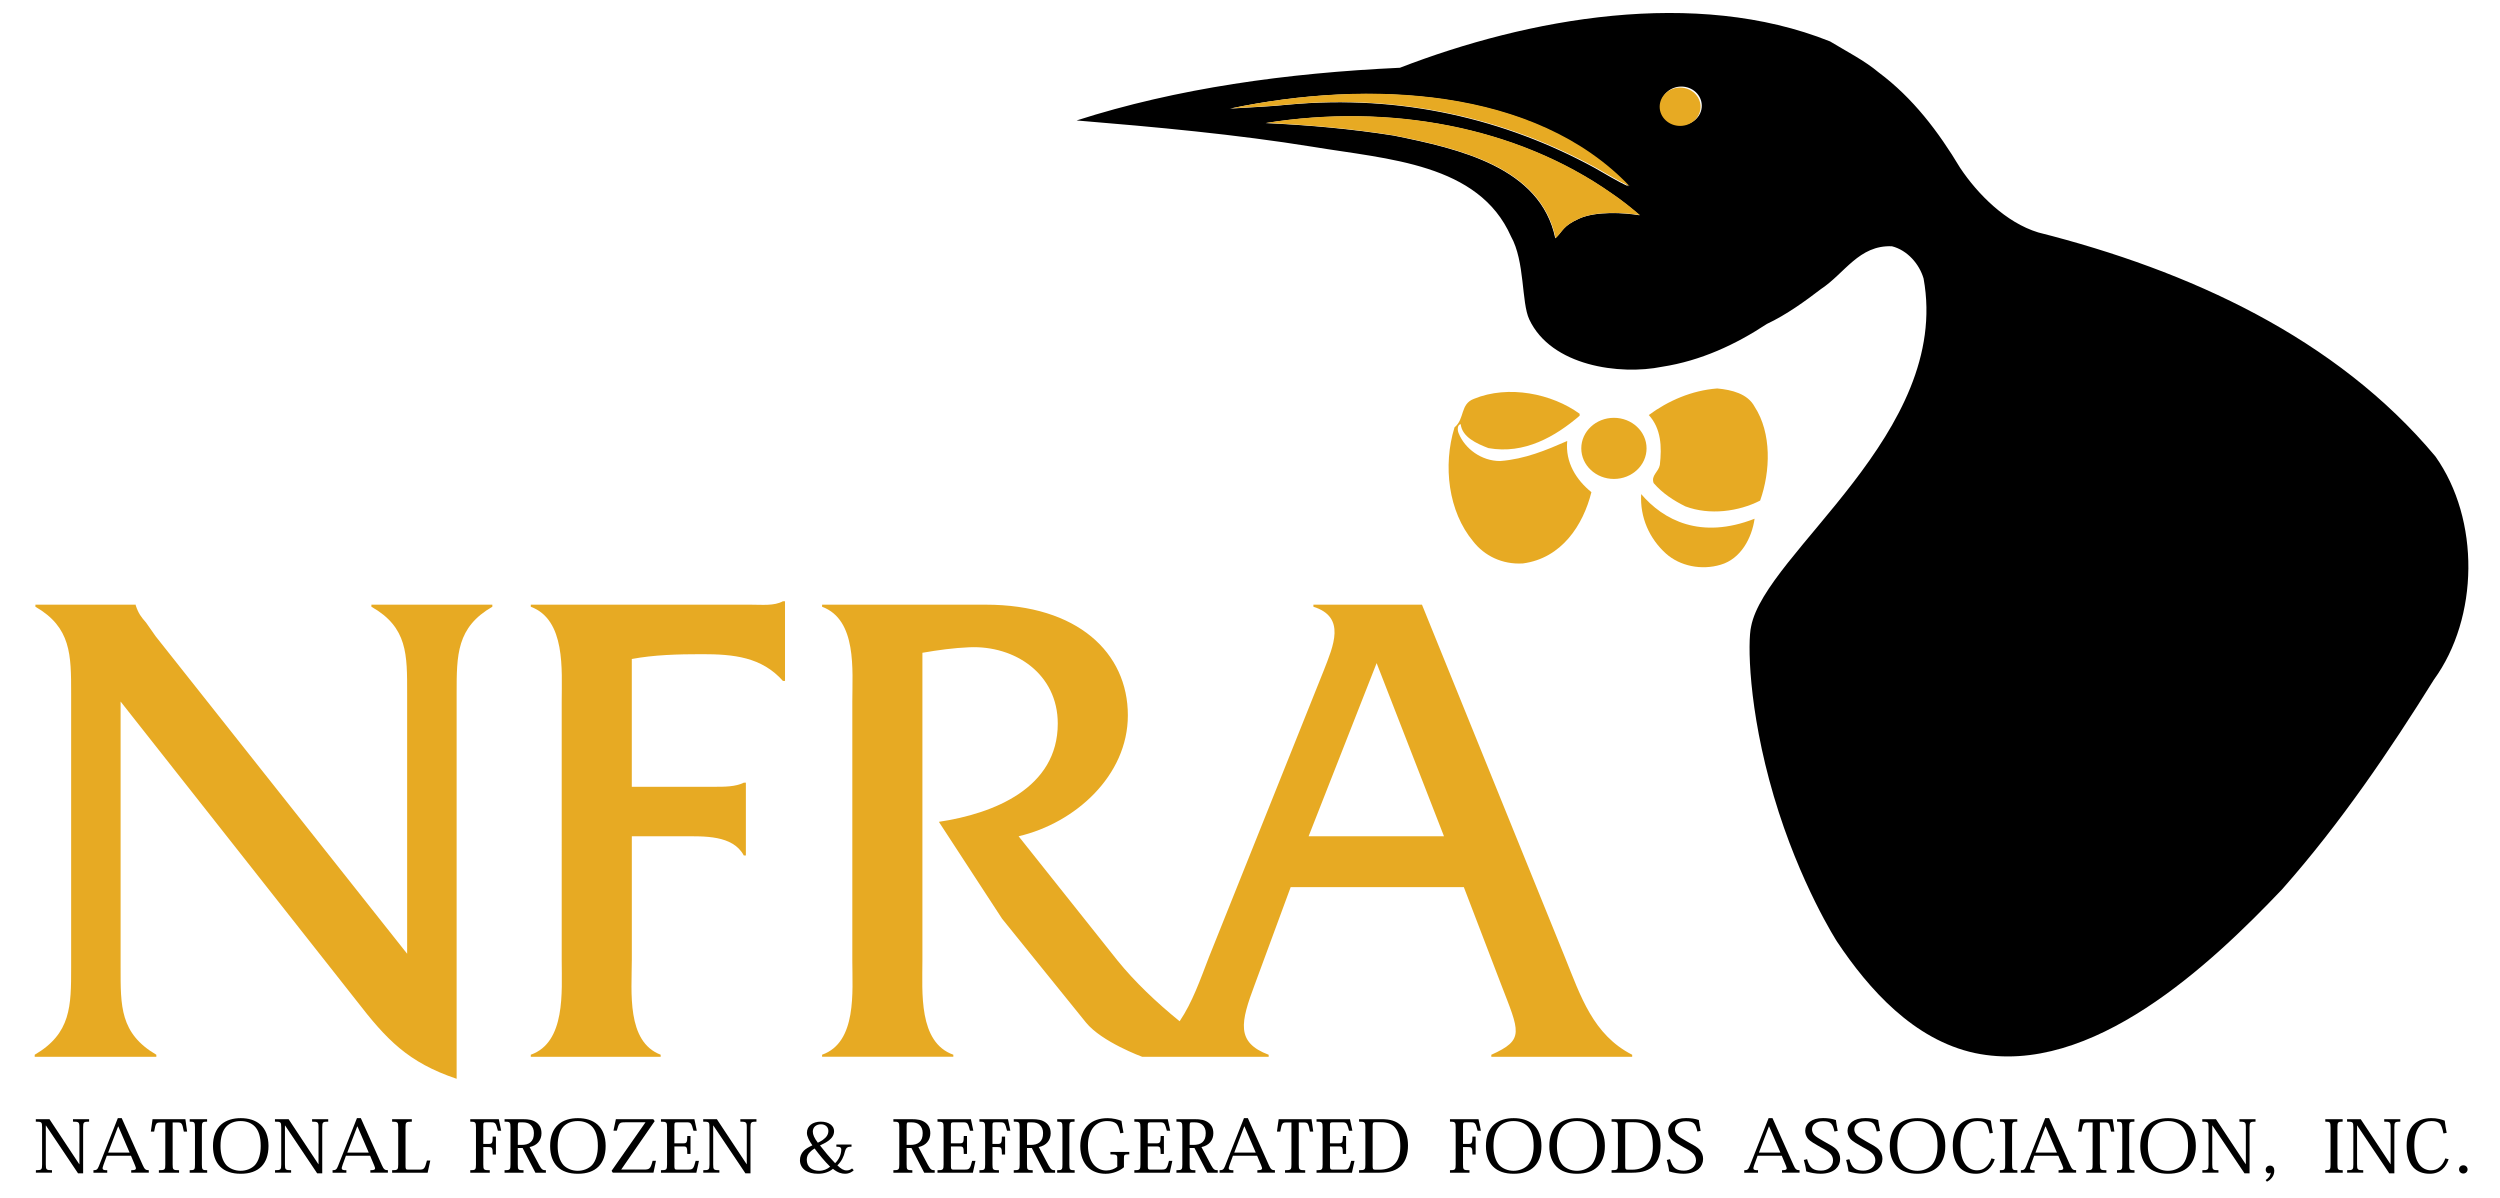 <?xml version="1.0" encoding="utf-8"?>
<!-- Generator: Adobe Illustrator 21.1.0, SVG Export Plug-In . SVG Version: 6.00 Build 0)  -->
<svg version="1.1" id="Layer_1" xmlns="http://www.w3.org/2000/svg" xmlns:xlink="http://www.w3.org/1999/xlink" x="0px" y="0px"
	 viewBox="0 0 97.59 46.769" style="enable-background:new 0 0 97.59 46.769;" xml:space="preserve">
<style type="text/css">
	.st0{fill:#E7AA23;}
</style>
<g>
	<g>
		<path class="st0" d="M68.492,15.874c0.674,1.036,0.621,2.528,0.217,3.667c-0.838,0.429-1.971,0.582-2.917,0.227
			c-0.458-0.227-0.89-0.506-1.241-0.911c-0.108-0.302,0.19-0.429,0.243-0.708c0.08-0.708,0.054-1.416-0.432-1.948
			c0.757-0.556,1.673-0.961,2.672-1.037C67.601,15.217,68.221,15.367,68.492,15.874z"/>
		<path class="st0" d="M61.663,16.152v0.076c-0.945,0.81-2.159,1.517-3.563,1.264c-0.459-0.177-1.025-0.429-1.08-0.936
			c-0.135,0.025-0.135,0.228-0.081,0.354c0.243,0.608,0.891,1.087,1.62,1.087c0.973-0.075,1.809-0.429,2.619-0.783
			c-0.081,0.834,0.35,1.517,0.944,1.998c-0.323,1.289-1.16,2.579-2.672,2.782c-0.809,0.051-1.511-0.303-1.943-0.86
			c-0.972-1.164-1.188-2.959-0.729-4.451c0.405-0.329,0.215-0.911,0.756-1.113C58.883,15.014,60.583,15.367,61.663,16.152z"/>
		<path class="st0" d="M68.492,20.249c-0.107,0.758-0.54,1.568-1.323,1.795c-0.755,0.228-1.591,0.051-2.132-0.43
			c-0.647-0.58-1.025-1.416-0.972-2.327C64.929,20.301,66.385,21.075,68.492,20.249z"/>
		<ellipse class="st0" cx="63.001" cy="17.503" rx="1.274" ry="1.193"/>
	</g>
	<path d="M95.066,17.814c-3.869-4.627-9.603-7.25-15.503-8.741c-1.263-0.386-2.36-1.491-3.047-2.52
		c-0.85-1.414-1.838-2.725-3.183-3.728c-0.549-0.463-1.262-0.823-1.894-1.208c-5.268-2.109-11.798-0.901-16.792,1.028
		c-4.417,0.205-8.698,0.797-12.622,2.057c3.1,0.257,6.202,0.54,9.219,1.028c2.936,0.489,6.476,0.644,7.738,3.497
		c0.549,0.977,0.403,2.577,0.714,3.24c0.856,1.829,3.539,2.185,5.185,1.85c1.51-0.232,2.882-0.873,4.089-1.671
		c0.768-0.36,1.509-0.9,2.112-1.362c0.934-0.617,1.483-1.723,2.772-1.671c0.605,0.154,1.07,0.695,1.235,1.259
		c1.093,6.015-6.181,10.702-6.732,13.582c-0.135,0.557-0.126,3.193,0.884,6.621c1.01,3.428,2.473,5.688,2.473,5.688
		c1.235,1.851,2.991,3.83,5.378,4.344c4.552,0.957,9.241-3.502,11.988-6.387l0.058-0.066c2.222-2.519,4.143-5.346,5.872-8.123
		C96.767,24.113,96.821,20.283,95.066,17.814z M63.566,7.273c-0.412-0.179-0.906-0.488-1.317-0.719
		c-3.485-1.902-7.546-2.88-11.964-2.468c-0.74,0.078-1.508,0.103-2.277,0.155C53.386,3.109,59.888,3.417,63.566,7.273z
		 M61.645,8.533c-0.658,0.296-0.631,0.488-0.933,0.771c-0.576-2.776-3.759-3.496-6.31-4.011c-1.619-0.257-3.321-0.411-4.995-0.487
		c4.802-0.771,9.77,0.128,13.501,2.749c0.383,0.258,0.768,0.566,1.097,0.849C63.402,8.302,62.303,8.237,61.645,8.533z M65.633,4.874
		c-0.441,0-0.798-0.335-0.798-0.747c0-0.414,0.357-0.748,0.798-0.748c0.442,0,0.798,0.335,0.798,0.748
		C66.432,4.539,66.075,4.874,65.633,4.874z"/>
	<path d="M89.091,34.711c-0.003,0.002-0.006,0.005-0.01,0.009l-0.009,0.011L89.091,34.711z"/>
	<path d="M3.093,45.445H3.1v-1.437c0-0.206-0.024-0.223-0.251-0.223v-0.097h0.629v0.097c-0.21,0-0.233,0.018-0.233,0.223v1.795
		H3.047l-1.253-1.868H1.788v1.522c0,0.205,0.022,0.223,0.241,0.223v0.097H1.401v-0.097c0.221,0,0.242-0.018,0.242-0.223v-1.451
		c0-0.207-0.018-0.221-0.245-0.221v-0.097h0.533L3.093,45.445z"/>
	<path d="M5.06,44.994H4.22l0.389-1.019h0.012L5.06,44.994z M5.113,45.116l0.158,0.375c0.064,0.147,0.053,0.189-0.149,0.189v0.097
		h0.686v-0.097c-0.119,0-0.164-0.033-0.236-0.197l-0.821-1.836H4.6l-0.741,1.876c-0.052,0.131-0.096,0.158-0.211,0.158v0.097h0.538
		v-0.097c-0.198,0-0.211-0.036-0.146-0.212l0.129-0.353H5.113z"/>
	<path d="M6.739,45.455c0,0.205,0.014,0.226,0.251,0.226v0.097H6.202v-0.097c0.237,0,0.251-0.021,0.251-0.226v-1.638H6.276
		c-0.174,0-0.199,0.013-0.259,0.356H5.888l0.067-0.485h1.281l0.068,0.485H7.176c-0.063-0.349-0.092-0.356-0.259-0.356H6.739V45.455z
		"/>
	<path d="M7.611,44.012c0-0.205-0.018-0.227-0.205-0.227v-0.097h0.678v0.097c-0.187,0-0.204,0.021-0.204,0.227v1.442
		c0,0.205,0.018,0.227,0.207,0.227v0.097H7.404v-0.097c0.19,0,0.207-0.021,0.207-0.227V44.012z"/>
	<path d="M9.394,43.762c0.22,0,0.417,0.069,0.559,0.217c0.139,0.15,0.224,0.386,0.224,0.754c0,0.318-0.077,0.577-0.224,0.746
		c-0.131,0.138-0.339,0.224-0.56,0.224c-0.223,0-0.43-0.086-0.561-0.224c-0.147-0.169-0.224-0.429-0.224-0.746
		c0-0.368,0.085-0.603,0.224-0.754c0.142-0.148,0.339-0.217,0.558-0.217H9.394z M9.397,45.819c0.346,0,0.621-0.094,0.809-0.284
		c0.172-0.175,0.275-0.439,0.275-0.802c0-0.367-0.112-0.649-0.316-0.833c-0.204-0.181-0.477-0.252-0.767-0.252
		c-0.291,0-0.565,0.072-0.768,0.252c-0.204,0.184-0.316,0.466-0.316,0.833c0,0.363,0.103,0.626,0.275,0.802
		c0.188,0.19,0.463,0.284,0.806,0.284H9.397z"/>
	<path d="M12.428,45.445h0.006v-1.437c0-0.206-0.024-0.223-0.251-0.223v-0.097h0.629v0.097c-0.21,0-0.233,0.018-0.233,0.223v1.795
		h-0.197l-1.253-1.868h-0.006v1.522c0,0.205,0.022,0.223,0.241,0.223v0.097h-0.628v-0.097c0.221,0,0.242-0.018,0.242-0.223v-1.451
		c0-0.207-0.018-0.221-0.245-0.221v-0.097h0.533L12.428,45.445z"/>
	<path d="M14.395,44.994h-0.84l0.389-1.019h0.012L14.395,44.994z M14.448,45.116l0.158,0.375c0.064,0.147,0.053,0.189-0.149,0.189
		v0.097h0.685v-0.097c-0.119,0-0.164-0.033-0.236-0.197l-0.821-1.836h-0.151l-0.741,1.876c-0.052,0.131-0.096,0.158-0.211,0.158
		v0.097h0.539v-0.097c-0.198,0-0.211-0.036-0.146-0.212l0.129-0.353H14.448z"/>
	<path d="M16.693,45.778h-1.386v-0.097c0.217,0,0.238-0.02,0.238-0.227V44.01c0-0.205-0.022-0.224-0.238-0.224v-0.097h0.769v0.097
		c-0.231,0-0.246,0.018-0.246,0.228v1.509c0,0.118,0.022,0.134,0.099,0.134h0.441c0.18,0,0.213-0.026,0.296-0.355h0.131
		L16.693,45.778z"/>
	<path d="M19.36,45.068h-0.126c0-0.272-0.027-0.29-0.163-0.29h-0.205v0.677c0,0.209,0.016,0.226,0.252,0.226v0.097h-0.761v-0.097
		c0.204,0,0.223-0.021,0.223-0.226v-1.444c0-0.205-0.022-0.226-0.223-0.226v-0.097h1.114l0.093,0.451h-0.129
		c-0.077-0.315-0.105-0.329-0.272-0.329h-0.187c-0.101,0-0.111,0.017-0.111,0.141v0.704h0.197c0.141,0,0.171-0.028,0.171-0.286
		h0.126V45.068z"/>
	<path d="M20.214,43.983c0-0.148,0.008-0.172,0.074-0.172h0.11c0.147,0,0.244,0.035,0.313,0.097c0.086,0.075,0.13,0.187,0.13,0.319
		c0,0.173-0.039,0.28-0.133,0.363c-0.087,0.077-0.207,0.102-0.356,0.102h-0.138V43.983z M20.673,44.777
		c0.149-0.029,0.267-0.102,0.338-0.184c0.091-0.103,0.126-0.234,0.126-0.353c0-0.203-0.075-0.332-0.197-0.422
		c-0.138-0.1-0.293-0.13-0.542-0.13h-0.702v0.097c0.212,0,0.231,0.02,0.231,0.226v1.443c0,0.206-0.019,0.227-0.231,0.227v0.097h0.74
		v-0.097c-0.208,0-0.224-0.017-0.224-0.225v-0.642h0.189l0.499,0.964h0.409v-0.097c-0.118,0-0.164-0.022-0.26-0.198L20.673,44.777z"
		/>
	<path d="M22.555,43.762c0.22,0,0.417,0.069,0.559,0.217c0.139,0.15,0.224,0.386,0.224,0.754c0,0.318-0.077,0.577-0.224,0.746
		c-0.131,0.138-0.339,0.224-0.56,0.224c-0.222,0-0.43-0.086-0.561-0.224c-0.147-0.169-0.224-0.429-0.224-0.746
		c0-0.368,0.085-0.603,0.224-0.754c0.142-0.148,0.339-0.217,0.558-0.217H22.555z M22.558,45.819c0.346,0,0.62-0.094,0.809-0.284
		c0.172-0.175,0.275-0.439,0.275-0.802c0-0.367-0.112-0.649-0.316-0.833c-0.204-0.181-0.477-0.252-0.767-0.252
		c-0.291,0-0.565,0.072-0.768,0.252c-0.204,0.184-0.316,0.466-0.316,0.833c0,0.363,0.103,0.626,0.275,0.802
		c0.188,0.19,0.463,0.284,0.806,0.284H22.558z"/>
	<path d="M24.406,43.81c-0.224,0-0.245,0.02-0.329,0.328h-0.13l0.095-0.45h1.459l0.055,0.077l-1.307,1.89h0.877
		c0.231,0,0.266-0.027,0.35-0.342h0.13l-0.097,0.464h-1.588l-0.047-0.072l1.324-1.895H24.406z"/>
	<path d="M25.801,45.778v-0.097c0.217,0,0.238-0.02,0.238-0.224V44.01c0-0.205-0.022-0.224-0.238-0.224v-0.097h1.305l0.095,0.451
		h-0.13c-0.081-0.317-0.11-0.329-0.283-0.329h-0.35c-0.103,0-0.113,0.018-0.113,0.135v0.685h0.342c0.137,0,0.162-0.028,0.162-0.286
		h0.126v0.7h-0.126c0-0.274-0.023-0.292-0.161-0.292h-0.342v0.775c0,0.113,0.025,0.128,0.088,0.128h0.454
		c0.175,0,0.207-0.025,0.286-0.339h0.13l-0.101,0.461H25.801z"/>
	<path d="M29.145,45.445h0.006v-1.437c0-0.206-0.024-0.223-0.251-0.223v-0.097h0.629v0.097c-0.21,0-0.233,0.018-0.233,0.223v1.795
		h-0.197l-1.253-1.868H27.84v1.522c0,0.205,0.022,0.223,0.241,0.223v0.097h-0.628v-0.097c0.221,0,0.242-0.018,0.242-0.223v-1.451
		c0-0.207-0.018-0.221-0.245-0.221v-0.097h0.533L29.145,45.445z"/>
	<path d="M32.049,43.888c0.091,0,0.159,0.029,0.208,0.073c0.054,0.048,0.079,0.117,0.079,0.185c0,0.066-0.016,0.128-0.053,0.187
		c-0.035,0.057-0.089,0.112-0.167,0.167c-0.047,0.033-0.108,0.068-0.191,0.107c-0.134-0.176-0.196-0.312-0.196-0.432
		c0-0.085,0.031-0.157,0.083-0.205c0.058-0.053,0.143-0.082,0.234-0.082H32.049z M33.261,45.61
		c-0.051,0.047-0.124,0.079-0.208,0.079c-0.127,0-0.223-0.063-0.365-0.198c0.157-0.15,0.255-0.348,0.297-0.548
		c0.048-0.159,0.108-0.181,0.255-0.181v-0.085h-0.591v0.085c0.139,0,0.194,0.024,0.191,0.122c-0.007,0.185-0.084,0.37-0.24,0.522
		c-0.226-0.238-0.418-0.468-0.59-0.692c0.081-0.037,0.159-0.077,0.223-0.114c0.111-0.067,0.19-0.132,0.243-0.201
		c0.061-0.08,0.083-0.165,0.083-0.247c0-0.105-0.054-0.199-0.144-0.262c-0.088-0.065-0.213-0.105-0.376-0.105
		c-0.156,0-0.292,0.042-0.389,0.117c-0.094,0.075-0.151,0.183-0.151,0.32c0,0.148,0.094,0.316,0.213,0.487
		c-0.149,0.071-0.264,0.137-0.338,0.214c-0.102,0.109-0.147,0.229-0.147,0.373c0,0.162,0.078,0.306,0.22,0.401
		c0.116,0.077,0.277,0.122,0.492,0.122c0.231,0,0.425-0.07,0.576-0.192c0.195,0.157,0.347,0.191,0.471,0.191
		c0.167,0,0.278-0.073,0.34-0.137L33.261,45.61z M31.493,45.273c0-0.113,0.037-0.215,0.125-0.3c0.048-0.052,0.107-0.098,0.181-0.141
		c0.183,0.246,0.386,0.494,0.606,0.712c-0.116,0.095-0.26,0.159-0.431,0.159c-0.131,0-0.258-0.039-0.352-0.117
		c-0.083-0.075-0.128-0.183-0.128-0.311V45.273z"/>
	<path d="M35.391,43.983c0-0.148,0.008-0.172,0.074-0.172h0.11c0.147,0,0.244,0.035,0.313,0.097c0.086,0.075,0.13,0.187,0.13,0.319
		c0,0.173-0.039,0.28-0.133,0.363c-0.087,0.077-0.207,0.102-0.356,0.102h-0.138V43.983z M35.851,44.777
		c0.149-0.029,0.267-0.102,0.338-0.184c0.091-0.103,0.126-0.234,0.126-0.353c0-0.203-0.075-0.332-0.197-0.422
		c-0.138-0.1-0.293-0.13-0.542-0.13h-0.702v0.097c0.212,0,0.231,0.02,0.231,0.226v1.443c0,0.206-0.019,0.227-0.231,0.227v0.097h0.74
		v-0.097c-0.208,0-0.224-0.017-0.224-0.225v-0.642h0.189l0.499,0.964h0.409v-0.097c-0.118,0-0.164-0.022-0.26-0.198L35.851,44.777z"
		/>
	<path d="M36.596,45.778v-0.097c0.217,0,0.238-0.02,0.238-0.224V44.01c0-0.205-0.022-0.224-0.238-0.224v-0.097H37.9l0.095,0.451
		h-0.13c-0.081-0.317-0.11-0.329-0.283-0.329h-0.35c-0.103,0-0.113,0.018-0.113,0.135v0.685h0.341c0.138,0,0.162-0.028,0.162-0.286
		h0.126v0.7h-0.126c0-0.274-0.023-0.292-0.161-0.292H37.12v0.775c0,0.113,0.025,0.128,0.088,0.128h0.454
		c0.175,0,0.207-0.025,0.286-0.339h0.13l-0.101,0.461H36.596z"/>
	<path d="M39.236,45.068H39.11c0-0.272-0.027-0.29-0.163-0.29h-0.205v0.677c0,0.209,0.016,0.226,0.252,0.226v0.097h-0.761v-0.097
		c0.204,0,0.223-0.021,0.223-0.226v-1.444c0-0.205-0.022-0.226-0.223-0.226v-0.097h1.114l0.093,0.451h-0.129
		c-0.077-0.315-0.105-0.329-0.272-0.329h-0.187c-0.101,0-0.111,0.017-0.111,0.141v0.704h0.197c0.141,0,0.171-0.028,0.171-0.286
		h0.126V45.068z"/>
	<path d="M40.09,43.983c0-0.148,0.008-0.172,0.074-0.172h0.11c0.147,0,0.244,0.035,0.313,0.097c0.086,0.075,0.13,0.187,0.13,0.319
		c0,0.173-0.039,0.28-0.133,0.363c-0.087,0.077-0.207,0.102-0.356,0.102H40.09V43.983z M40.55,44.777
		c0.149-0.029,0.267-0.102,0.338-0.184c0.091-0.103,0.126-0.234,0.126-0.353c0-0.203-0.075-0.332-0.197-0.422
		c-0.138-0.1-0.293-0.13-0.542-0.13h-0.702v0.097c0.212,0,0.231,0.02,0.231,0.226v1.443c0,0.206-0.019,0.227-0.231,0.227v0.097h0.74
		v-0.097c-0.208,0-0.224-0.017-0.224-0.225v-0.642h0.189l0.499,0.964h0.409v-0.097c-0.118,0-0.164-0.022-0.26-0.198L40.55,44.777z"
		/>
	<path d="M41.474,44.012c0-0.205-0.018-0.227-0.205-0.227v-0.097h0.678v0.097c-0.187,0-0.204,0.021-0.204,0.227v1.442
		c0,0.205,0.018,0.227,0.207,0.227v0.097h-0.683v-0.097c0.19,0,0.207-0.021,0.207-0.227V44.012z"/>
	<path d="M43.614,45.23c0-0.15-0.017-0.167-0.268-0.167v-0.097h0.737v0.097c-0.196,0-0.209,0.011-0.209,0.146v0.355
		c-0.075,0.066-0.182,0.131-0.312,0.181c-0.118,0.044-0.256,0.075-0.406,0.075c-0.26,0-0.501-0.081-0.679-0.246
		c-0.187-0.178-0.307-0.463-0.307-0.843c0-0.356,0.116-0.641,0.317-0.828c0.18-0.162,0.428-0.255,0.75-0.255
		c0.09,0,0.193,0.011,0.303,0.034c0.079,0.017,0.159,0.042,0.238,0.072c0.021,0.16,0.044,0.293,0.079,0.463l-0.127,0.024
		c-0.043-0.201-0.083-0.321-0.171-0.39c-0.065-0.052-0.175-0.089-0.344-0.089c-0.207,0-0.387,0.081-0.516,0.223
		c-0.145,0.164-0.23,0.418-0.23,0.727c0,0.305,0.079,0.576,0.224,0.75c0.125,0.144,0.293,0.23,0.495,0.23
		c0.084,0,0.166-0.015,0.24-0.043c0.07-0.025,0.133-0.062,0.186-0.103V45.23z"/>
	<path d="M44.28,45.778v-0.097c0.217,0,0.238-0.02,0.238-0.224V44.01c0-0.205-0.022-0.224-0.238-0.224v-0.097h1.305l0.095,0.451
		h-0.13c-0.081-0.317-0.11-0.329-0.283-0.329h-0.35c-0.103,0-0.113,0.018-0.113,0.135v0.685h0.342c0.137,0,0.162-0.028,0.162-0.286
		h0.126v0.7h-0.126c0-0.274-0.023-0.292-0.161-0.292h-0.342v0.775c0,0.113,0.025,0.128,0.088,0.128h0.454
		c0.175,0,0.207-0.025,0.286-0.339h0.13l-0.101,0.461H44.28z"/>
	<path d="M46.44,43.983c0-0.148,0.008-0.172,0.074-0.172h0.11c0.147,0,0.244,0.035,0.313,0.097c0.086,0.075,0.13,0.187,0.13,0.319
		c0,0.173-0.039,0.28-0.132,0.363c-0.087,0.077-0.207,0.102-0.356,0.102H46.44V43.983z M46.9,44.777
		c0.149-0.029,0.267-0.102,0.338-0.184c0.091-0.103,0.126-0.234,0.126-0.353c0-0.203-0.075-0.332-0.197-0.422
		c-0.138-0.1-0.293-0.13-0.542-0.13h-0.702v0.097c0.212,0,0.231,0.02,0.231,0.226v1.443c0,0.206-0.019,0.227-0.231,0.227v0.097h0.74
		v-0.097c-0.208,0-0.224-0.017-0.224-0.225v-0.642h0.189l0.499,0.964h0.409v-0.097c-0.118,0-0.164-0.022-0.26-0.198L46.9,44.777z"/>
	<path d="M49.02,44.994h-0.84l0.389-1.019h0.012L49.02,44.994z M49.073,45.116l0.158,0.375c0.064,0.147,0.053,0.189-0.149,0.189
		v0.097h0.686v-0.097c-0.119,0-0.164-0.033-0.236-0.197l-0.821-1.836H48.56l-0.741,1.876c-0.052,0.131-0.096,0.158-0.211,0.158
		v0.097h0.538v-0.097c-0.198,0-0.211-0.036-0.146-0.212l0.129-0.353H49.073z"/>
	<path d="M50.699,45.455c0,0.205,0.014,0.226,0.251,0.226v0.097h-0.788v-0.097c0.237,0,0.251-0.021,0.251-0.226v-1.638h-0.178
		c-0.174,0-0.198,0.013-0.259,0.356h-0.129l0.068-0.485h1.281l0.068,0.485h-0.129c-0.063-0.349-0.092-0.356-0.259-0.356h-0.177
		V45.455z"/>
	<path d="M51.392,45.778v-0.097c0.217,0,0.238-0.02,0.238-0.224V44.01c0-0.205-0.022-0.224-0.238-0.224v-0.097h1.305l0.095,0.451
		h-0.13c-0.081-0.317-0.11-0.329-0.283-0.329h-0.35c-0.103,0-0.113,0.018-0.113,0.135v0.685h0.342c0.137,0,0.162-0.028,0.162-0.286
		h0.126v0.7h-0.126c0-0.274-0.023-0.292-0.161-0.292h-0.342v0.775c0,0.113,0.025,0.128,0.088,0.128h0.454
		c0.175,0,0.207-0.025,0.286-0.339h0.13l-0.101,0.461H51.392z"/>
	<path d="M53.583,43.934c0-0.104,0.016-0.127,0.103-0.127h0.216c0.244,0,0.431,0.06,0.562,0.218c0.145,0.177,0.198,0.404,0.198,0.72
		c0,0.28-0.057,0.502-0.189,0.659c-0.138,0.171-0.351,0.256-0.63,0.256h-0.15c-0.096,0-0.111-0.022-0.111-0.158V43.934z
		 M53.051,45.778h0.793c0.433,0,0.684-0.104,0.86-0.282c0.179-0.189,0.258-0.463,0.258-0.786c0-0.315-0.081-0.587-0.281-0.781
		c-0.181-0.173-0.41-0.241-0.764-0.241h-0.865v0.097c0.228,0,0.247,0.019,0.247,0.223v1.449c0,0.204-0.018,0.223-0.247,0.223V45.778
		z"/>
	<path d="M57.605,45.068h-0.126c0-0.272-0.027-0.29-0.163-0.29H57.11v0.677c0,0.209,0.016,0.226,0.252,0.226v0.097h-0.761v-0.097
		c0.204,0,0.223-0.021,0.223-0.226v-1.444c0-0.205-0.022-0.226-0.223-0.226v-0.097h1.114l0.093,0.451H57.68
		c-0.077-0.315-0.105-0.329-0.272-0.329h-0.187c-0.101,0-0.111,0.017-0.111,0.141v0.704h0.197c0.141,0,0.171-0.028,0.171-0.286
		h0.126V45.068z"/>
	<path d="M59.085,43.762c0.22,0,0.417,0.069,0.559,0.217c0.139,0.15,0.224,0.386,0.224,0.754c0,0.318-0.077,0.577-0.224,0.746
		c-0.131,0.138-0.339,0.224-0.56,0.224c-0.223,0-0.43-0.086-0.561-0.224c-0.147-0.169-0.224-0.429-0.224-0.746
		c0-0.368,0.085-0.603,0.224-0.754c0.142-0.148,0.339-0.217,0.558-0.217H59.085z M59.088,45.819c0.346,0,0.621-0.094,0.809-0.284
		c0.172-0.175,0.275-0.439,0.275-0.802c0-0.367-0.112-0.649-0.316-0.833c-0.204-0.181-0.477-0.252-0.767-0.252
		c-0.291,0-0.565,0.072-0.768,0.252c-0.204,0.184-0.316,0.466-0.316,0.833c0,0.363,0.103,0.626,0.275,0.802
		c0.188,0.19,0.463,0.284,0.806,0.284H59.088z"/>
	<path d="M61.562,43.762c0.22,0,0.417,0.069,0.559,0.217c0.139,0.15,0.224,0.386,0.224,0.754c0,0.318-0.077,0.577-0.224,0.746
		c-0.131,0.138-0.339,0.224-0.56,0.224c-0.223,0-0.43-0.086-0.561-0.224c-0.147-0.169-0.224-0.429-0.224-0.746
		c0-0.368,0.085-0.603,0.224-0.754c0.142-0.148,0.339-0.217,0.558-0.217H61.562z M61.564,45.819c0.346,0,0.62-0.094,0.809-0.284
		c0.172-0.175,0.275-0.439,0.275-0.802c0-0.367-0.112-0.649-0.316-0.833c-0.204-0.181-0.478-0.252-0.767-0.252
		c-0.291,0-0.565,0.072-0.769,0.252c-0.204,0.184-0.316,0.466-0.316,0.833c0,0.363,0.103,0.626,0.274,0.802
		c0.188,0.19,0.463,0.284,0.806,0.284H61.564z"/>
	<path d="M63.442,43.934c0-0.104,0.016-0.127,0.103-0.127h0.216c0.244,0,0.431,0.06,0.562,0.218c0.145,0.177,0.198,0.404,0.198,0.72
		c0,0.28-0.057,0.502-0.189,0.659c-0.138,0.171-0.351,0.256-0.63,0.256h-0.15c-0.096,0-0.111-0.022-0.111-0.158V43.934z
		 M62.91,45.778h0.793c0.433,0,0.684-0.104,0.86-0.282c0.179-0.189,0.258-0.463,0.258-0.786c0-0.315-0.081-0.587-0.281-0.781
		c-0.181-0.173-0.41-0.241-0.764-0.241H62.91v0.097c0.228,0,0.247,0.019,0.247,0.223v1.449c0,0.204-0.018,0.223-0.247,0.223V45.778z
		"/>
	<path d="M66.259,44.17c-0.065-0.304-0.137-0.401-0.453-0.401c-0.137,0-0.249,0.04-0.325,0.104
		c-0.064,0.056-0.097,0.127-0.097,0.212c0,0.077,0.027,0.151,0.09,0.221c0.07,0.074,0.175,0.135,0.366,0.245
		c0.241,0.138,0.397,0.207,0.513,0.336c0.076,0.094,0.129,0.205,0.129,0.352c0,0.152-0.059,0.289-0.171,0.391
		c-0.126,0.111-0.323,0.188-0.595,0.188c-0.183,0-0.388-0.036-0.558-0.091c-0.023-0.184-0.058-0.318-0.094-0.446l0.127-0.031
		c0.096,0.355,0.255,0.446,0.547,0.446c0.127,0,0.245-0.037,0.329-0.105c0.084-0.067,0.137-0.166,0.137-0.289
		c0-0.107-0.031-0.178-0.091-0.254c-0.091-0.101-0.227-0.176-0.402-0.27c-0.192-0.118-0.399-0.213-0.5-0.347
		c-0.055-0.081-0.092-0.179-0.092-0.291c0-0.13,0.059-0.26,0.186-0.356c0.113-0.084,0.28-0.139,0.513-0.139
		c0.196,0,0.355,0.027,0.497,0.077c0.015,0.116,0.042,0.276,0.071,0.422L66.259,44.17z"/>
	<path d="M69.5,44.994h-0.84l0.389-1.019h0.012L69.5,44.994z M69.553,45.116l0.158,0.375c0.064,0.147,0.053,0.189-0.148,0.189v0.097
		h0.685v-0.097c-0.119,0-0.164-0.033-0.236-0.197l-0.821-1.836H69.04l-0.741,1.876c-0.052,0.131-0.096,0.158-0.211,0.158v0.097
		h0.538v-0.097c-0.198,0-0.211-0.036-0.146-0.212l0.129-0.353H69.553z"/>
	<path d="M71.609,44.17c-0.065-0.304-0.137-0.401-0.453-0.401c-0.137,0-0.249,0.04-0.325,0.104
		c-0.064,0.056-0.097,0.127-0.097,0.212c0,0.077,0.027,0.151,0.09,0.221c0.07,0.074,0.175,0.135,0.366,0.245
		c0.241,0.138,0.397,0.207,0.513,0.336c0.076,0.094,0.129,0.205,0.129,0.352c0,0.152-0.059,0.289-0.171,0.391
		c-0.126,0.111-0.323,0.188-0.595,0.188c-0.183,0-0.388-0.036-0.558-0.091c-0.023-0.184-0.058-0.318-0.094-0.446l0.127-0.031
		c0.096,0.355,0.255,0.446,0.547,0.446c0.127,0,0.245-0.037,0.329-0.105c0.083-0.067,0.137-0.166,0.137-0.289
		c0-0.107-0.031-0.178-0.091-0.254c-0.091-0.101-0.227-0.176-0.402-0.27c-0.192-0.118-0.399-0.213-0.5-0.347
		c-0.055-0.081-0.092-0.179-0.092-0.291c0-0.13,0.059-0.26,0.186-0.356c0.113-0.084,0.28-0.139,0.513-0.139
		c0.196,0,0.355,0.027,0.497,0.077c0.015,0.116,0.042,0.276,0.071,0.422L71.609,44.17z"/>
	<path d="M73.26,44.17c-0.065-0.304-0.137-0.401-0.453-0.401c-0.136,0-0.249,0.04-0.325,0.104c-0.064,0.056-0.097,0.127-0.097,0.212
		c0,0.077,0.027,0.151,0.09,0.221c0.07,0.074,0.175,0.135,0.366,0.245c0.241,0.138,0.397,0.207,0.513,0.336
		c0.076,0.094,0.129,0.205,0.129,0.352c0,0.152-0.059,0.289-0.171,0.391c-0.126,0.111-0.323,0.188-0.595,0.188
		c-0.183,0-0.388-0.036-0.558-0.091c-0.023-0.184-0.058-0.318-0.094-0.446l0.127-0.031c0.096,0.355,0.255,0.446,0.547,0.446
		c0.127,0,0.245-0.037,0.329-0.105c0.083-0.067,0.137-0.166,0.137-0.289c0-0.107-0.031-0.178-0.091-0.254
		c-0.091-0.101-0.227-0.176-0.403-0.27c-0.192-0.118-0.399-0.213-0.499-0.347c-0.055-0.081-0.092-0.179-0.092-0.291
		c0-0.13,0.059-0.26,0.186-0.356c0.113-0.084,0.28-0.139,0.513-0.139c0.196,0,0.355,0.027,0.497,0.077
		c0.015,0.116,0.042,0.276,0.071,0.422L73.26,44.17z"/>
	<path d="M74.85,43.762c0.221,0,0.417,0.069,0.559,0.217c0.139,0.15,0.224,0.386,0.224,0.754c0,0.318-0.077,0.577-0.224,0.746
		c-0.131,0.138-0.339,0.224-0.56,0.224c-0.222,0-0.43-0.086-0.561-0.224c-0.147-0.169-0.224-0.429-0.224-0.746
		c0-0.368,0.085-0.603,0.224-0.754c0.142-0.148,0.339-0.217,0.558-0.217H74.85z M74.852,45.819c0.346,0,0.62-0.094,0.809-0.284
		c0.172-0.175,0.275-0.439,0.275-0.802c0-0.367-0.112-0.649-0.316-0.833c-0.203-0.181-0.477-0.252-0.767-0.252
		c-0.291,0-0.565,0.072-0.768,0.252c-0.204,0.184-0.316,0.466-0.316,0.833c0,0.363,0.103,0.626,0.275,0.802
		c0.188,0.19,0.463,0.284,0.806,0.284H74.852z"/>
	<path d="M77.868,45.253c-0.058,0.164-0.136,0.294-0.247,0.391c-0.128,0.113-0.292,0.175-0.489,0.175
		c-0.276,0-0.492-0.089-0.643-0.25c-0.177-0.199-0.26-0.476-0.26-0.855c0-0.366,0.099-0.646,0.286-0.826
		c0.158-0.154,0.387-0.241,0.675-0.241c0.114,0,0.213,0.01,0.314,0.034c0.07,0.016,0.139,0.037,0.21,0.064
		c0.02,0.16,0.046,0.328,0.078,0.477l-0.127,0.024c-0.044-0.211-0.08-0.339-0.164-0.404c-0.062-0.049-0.153-0.08-0.302-0.08
		c-0.172,0-0.326,0.056-0.449,0.185c-0.13,0.142-0.222,0.391-0.222,0.754c0,0.304,0.056,0.575,0.2,0.762
		c0.106,0.135,0.263,0.222,0.446,0.222c0.133,0,0.253-0.038,0.352-0.13c0.09-0.078,0.162-0.189,0.213-0.337L77.868,45.253z"/>
	<path d="M78.274,44.012c0-0.205-0.018-0.227-0.205-0.227v-0.097h0.678v0.097c-0.187,0-0.204,0.021-0.204,0.227v1.442
		c0,0.205,0.018,0.227,0.207,0.227v0.097h-0.683v-0.097c0.19,0,0.207-0.021,0.207-0.227V44.012z"/>
	<path d="M80.295,44.994h-0.84l0.389-1.019h0.012L80.295,44.994z M80.348,45.116l0.159,0.375c0.064,0.147,0.053,0.189-0.149,0.189
		v0.097h0.686v-0.097c-0.119,0-0.164-0.033-0.236-0.197l-0.821-1.836h-0.151l-0.741,1.876c-0.052,0.131-0.096,0.158-0.211,0.158
		v0.097h0.539v-0.097c-0.198,0-0.211-0.036-0.146-0.212l0.129-0.353H80.348z"/>
	<path d="M81.974,45.455c0,0.205,0.014,0.226,0.251,0.226v0.097h-0.788v-0.097c0.237,0,0.251-0.021,0.251-0.226v-1.638h-0.178
		c-0.174,0-0.198,0.013-0.259,0.356h-0.129l0.067-0.485h1.281l0.067,0.485h-0.129c-0.063-0.349-0.092-0.356-0.259-0.356h-0.178
		V45.455z"/>
	<path d="M82.846,44.012c0-0.205-0.018-0.227-0.205-0.227v-0.097h0.678v0.097c-0.187,0-0.204,0.021-0.204,0.227v1.442
		c0,0.205,0.018,0.227,0.207,0.227v0.097h-0.683v-0.097c0.19,0,0.207-0.021,0.207-0.227V44.012z"/>
	<path d="M84.629,43.762c0.221,0,0.417,0.069,0.559,0.217c0.139,0.15,0.224,0.386,0.224,0.754c0,0.318-0.077,0.577-0.224,0.746
		c-0.131,0.138-0.339,0.224-0.56,0.224c-0.223,0-0.43-0.086-0.561-0.224c-0.147-0.169-0.224-0.429-0.224-0.746
		c0-0.368,0.085-0.603,0.224-0.754c0.142-0.148,0.339-0.217,0.558-0.217H84.629z M84.632,45.819c0.346,0,0.62-0.094,0.809-0.284
		c0.172-0.175,0.275-0.439,0.275-0.802c0-0.367-0.112-0.649-0.316-0.833c-0.204-0.181-0.478-0.252-0.767-0.252
		c-0.291,0-0.565,0.072-0.769,0.252c-0.204,0.184-0.316,0.466-0.316,0.833c0,0.363,0.102,0.626,0.275,0.802
		c0.188,0.19,0.463,0.284,0.806,0.284H84.632z"/>
	<path d="M87.663,45.445h0.006v-1.437c0-0.206-0.024-0.223-0.251-0.223v-0.097h0.629v0.097c-0.209,0-0.233,0.018-0.233,0.223v1.795
		h-0.197l-1.253-1.868h-0.006v1.522c0,0.205,0.022,0.223,0.241,0.223v0.097h-0.628v-0.097c0.221,0,0.242-0.018,0.242-0.223v-1.451
		c0-0.207-0.018-0.221-0.245-0.221v-0.097h0.533L87.663,45.445z"/>
	<path d="M88.442,46.065c0.122-0.076,0.196-0.188,0.199-0.294c-0.007,0.01-0.018,0.017-0.027,0.022
		c-0.009,0.005-0.027,0.009-0.049,0.009c-0.057,0-0.12-0.049-0.12-0.145c0-0.088,0.072-0.156,0.166-0.156
		c0.113,0,0.168,0.086,0.168,0.196c0,0.216-0.139,0.356-0.287,0.431L88.442,46.065z"/>
	<path d="M90.975,44.012c0-0.205-0.018-0.227-0.205-0.227v-0.097h0.678v0.097c-0.187,0-0.204,0.021-0.204,0.227v1.442
		c0,0.205,0.018,0.227,0.207,0.227v0.097h-0.683v-0.097c0.19,0,0.207-0.021,0.207-0.227V44.012z"/>
	<path d="M93.315,45.445h0.006v-1.437c0-0.206-0.024-0.223-0.251-0.223v-0.097h0.629v0.097c-0.21,0-0.233,0.018-0.233,0.223v1.795
		h-0.197l-1.253-1.868H92.01v1.522c0,0.205,0.022,0.223,0.241,0.223v0.097h-0.628v-0.097c0.221,0,0.242-0.018,0.242-0.223v-1.451
		c0-0.207-0.018-0.221-0.245-0.221v-0.097h0.533L93.315,45.445z"/>
	<path d="M95.585,45.253c-0.057,0.164-0.136,0.294-0.247,0.391c-0.128,0.113-0.292,0.175-0.489,0.175
		c-0.276,0-0.492-0.089-0.643-0.25c-0.177-0.199-0.26-0.476-0.26-0.855c0-0.366,0.1-0.646,0.286-0.826
		c0.158-0.154,0.387-0.241,0.675-0.241c0.114,0,0.213,0.01,0.314,0.034c0.07,0.016,0.139,0.037,0.21,0.064
		c0.02,0.16,0.046,0.328,0.078,0.477l-0.127,0.024c-0.044-0.211-0.08-0.339-0.164-0.404c-0.062-0.049-0.153-0.08-0.302-0.08
		c-0.172,0-0.326,0.056-0.449,0.185c-0.13,0.142-0.222,0.391-0.222,0.754c0,0.304,0.056,0.575,0.2,0.762
		c0.106,0.135,0.263,0.222,0.446,0.222c0.133,0,0.254-0.038,0.352-0.13c0.09-0.078,0.162-0.189,0.213-0.337L95.585,45.253z"/>
	<path d="M96.161,45.488c0.093,0,0.163,0.073,0.163,0.16s-0.07,0.162-0.166,0.162c-0.096,0-0.166-0.075-0.166-0.162
		s0.07-0.16,0.166-0.16H96.161z"/>
	<g>
		<path class="st0" d="M4.708,37.767c0,1.502-0.027,2.574,1.395,3.406v0.08H1.355v-0.08c1.422-0.832,1.422-1.904,1.422-3.406V27.064
			c0-1.502,0-2.575-1.395-3.379v-0.081h3.916v0.027c0.107,0.322,0.214,0.456,0.402,0.671l0.376,0.537l9.817,12.392V27.064
			c0-1.502,0.026-2.575-1.395-3.379v-0.081h4.721v0.081c-1.394,0.804-1.394,1.877-1.394,3.379v15.048
			c-1.905-0.644-2.736-1.53-3.917-3.058l-9.2-11.668V37.767z"/>
		<path class="st0" d="M24.663,37.498c0,1.207-0.215,3.165,1.127,3.674v0.08h-5.07v-0.08c1.368-0.483,1.207-2.467,1.207-3.674
			V27.386c0-1.234,0.161-3.191-1.207-3.701v-0.081h8.584c0.455,0,0.912,0.054,1.26-0.134h0.08v3.112h-0.08
			c-0.832-0.939-1.931-1.046-3.165-1.046c-0.939,0-1.877,0.027-2.736,0.188v4.989h3.219c0.402,0,0.831,0,1.154-0.161h0.08v2.843
			h-0.08c-0.429-0.805-1.557-0.75-2.388-0.75h-1.984V37.498z"/>
		<path class="st0" d="M61.087,37.364l-5.579-13.76h-4.238v0.081c1.287,0.402,0.778,1.529,0.402,2.494l-4.48,11.185
			c-0.343,0.89-0.648,1.767-1.144,2.502c-0.904-0.732-1.761-1.549-2.423-2.368l-3.863-4.854c2.2-0.51,4.265-2.361,4.265-4.721
			c0-2.441-1.958-4.319-5.552-4.319h-6.384v0.081c1.368,0.51,1.18,2.467,1.18,3.701v10.112c0,1.207,0.188,3.192-1.18,3.674v0.08
			h5.123v-0.08c-1.367-0.483-1.207-2.441-1.207-3.674V25.482c0.617-0.107,1.207-0.188,1.824-0.215c1.797-0.08,3.46,1.046,3.46,2.978
			c0,2.521-2.495,3.514-4.641,3.836l2.467,3.782l3.273,4.05c0.616,0.761,2.199,1.341,2.199,1.341h3.38h1.555v-0.08
			c-1.287-0.483-1.1-1.261-0.536-2.762l1.395-3.783h6.759l1.449,3.783c0.723,1.877,0.938,2.172-0.376,2.762v0.08h5.499v-0.08
			C62.187,40.395,61.704,38.893,61.087,37.364z M51.083,32.644l2.655-6.759l2.629,6.759H51.083z"/>
	</g>
	<path class="st0" d="M62.295,6.546c0.412,0.231,0.906,0.54,1.317,0.719c-3.677-3.856-10.18-4.164-15.558-3.033
		c0.768-0.052,1.536-0.077,2.277-0.155C54.749,3.666,58.81,4.645,62.295,6.546z"/>
	<ellipse class="st0" cx="65.585" cy="4.167" rx="0.798" ry="0.748"/>
	<path class="st0" d="M49.42,4.799c1.674,0.076,3.376,0.23,4.995,0.487c2.552,0.515,5.734,1.234,6.31,4.011
		C61.027,9.015,61,8.822,61.658,8.526c0.659-0.296,1.757-0.231,2.36-0.129c-0.33-0.283-0.714-0.591-1.097-0.849
		C59.19,4.927,54.221,4.028,49.42,4.799z"/>
</g>
</svg>
